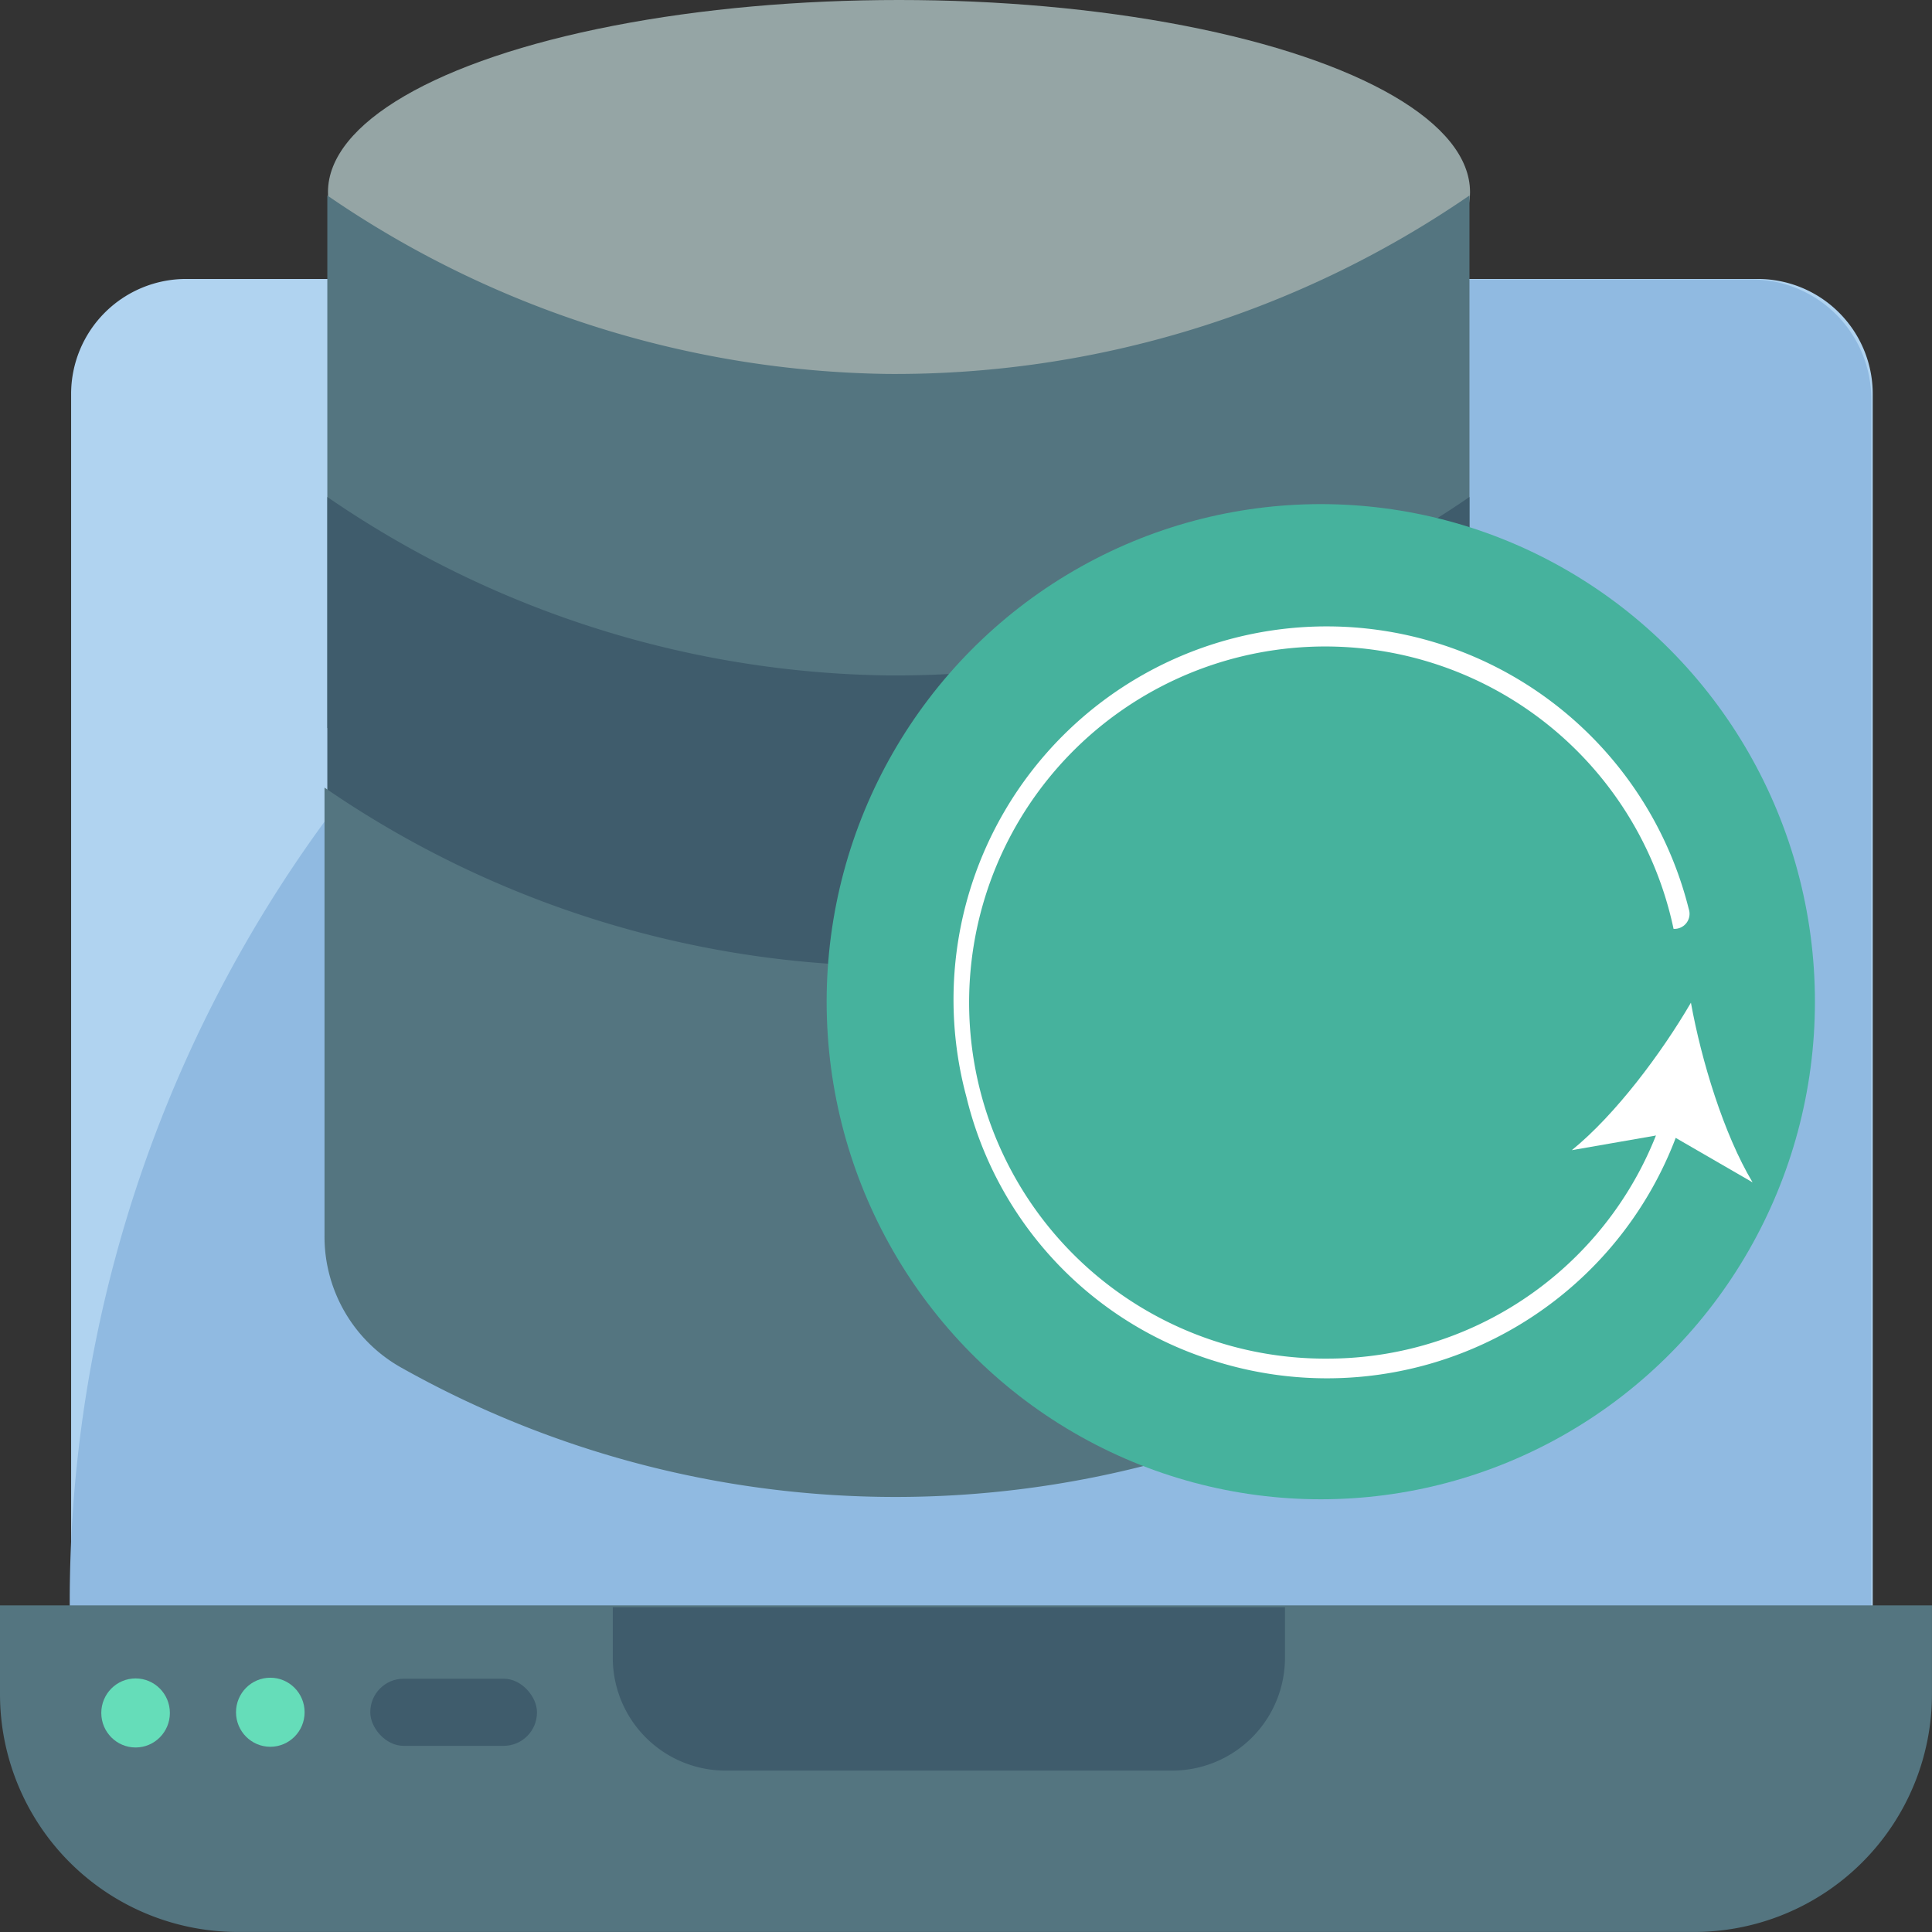 <svg xmlns="http://www.w3.org/2000/svg" width="150.003" height="150.003"><rect width="100%" height="100%" fill="#333333" stroke="none"/><defs><style>.cls-3{fill:#547580}.cls-4{fill:#3f5c6c}.cls-5{fill:#65ddb9}.cls-8{fill:#fff}</style></defs><g id="Layer_2" data-name="Layer 2"><g id="Layer_1-2" data-name="Layer 1"><path d="M14.448 21.659h122.026a8.927 8.927 0 0 1 8.927 8.927v94.4H5.522v-94.4a8.927 8.927 0 0 1 8.927-8.927Z" style="fill:#b0d3f0"/><path d="M108.1 21.7H136a9.289 9.289 0 0 1 9.289 9.289v94.035H5.414v-.633A102.691 102.691 0 0 1 108.1 21.7Z" style="fill:#90bae1"/><path class="cls-3" d="M0 124.641h150v6.892A18.469 18.469 0 0 1 131.533 150H18.469A18.469 18.469 0 0 1 0 131.533v-6.892Z"/><path class="cls-4" d="M47.578 124.791h52.189v3.922a8.758 8.758 0 0 1-8.758 8.758H56.336a8.758 8.758 0 0 1-8.758-8.758v-3.922Z"/><rect class="cls-4" x="28.75" y="130.337" width="12.941" height="5.213" rx="2.59"/><ellipse class="cls-5" cx="20.987" cy="132.941" rx="2.663" ry="2.681"/><ellipse class="cls-5" cx="10.527" cy="132.996" rx="2.663" ry="2.681"/><ellipse cx="69.8" cy="14.908" rx="44.335" ry="14.908" style="fill:#95a5a5"/><path class="cls-3" d="M114.091 56.526H25.414V15.177a78.594 78.594 0 0 0 43.465 13.856 78.684 78.684 0 0 0 45.212-13.856Z"/><path class="cls-4" d="M114.091 79.933H25.414V38.585a78.594 78.594 0 0 0 43.465 13.856 78.7 78.7 0 0 0 45.212-13.856Z"/><path class="cls-3" d="M113.872 95.98a11.662 11.662 0 0 1-5.961 10.2 78.345 78.345 0 0 1-76.763 0 11.659 11.659 0 0 1-5.953-10.2V61.149A78.617 78.617 0 0 0 68.66 75.005a78.693 78.693 0 0 0 45.212-13.856Z"/><ellipse cx="102.548" cy="77.773" rx="38.366" ry="38.633" style="fill:#46b29d"/><path class="cls-8" d="M103.09 105.485a27.646 27.646 0 1 1 26.847-33.368 1.169 1.169 0 0 0 1.182-1.535 28.976 28.976 0 1 0-56.091 14.559 28.448 28.448 0 0 0 19.349 20.551 28.971 28.971 0 0 0 36.176-18.611l-1.42-.477a27.433 27.433 0 0 1-26.043 18.881Z"/><path class="cls-8" d="M131.286 77.849c-2.3 3.943-5.868 8.706-9.248 11.452L129.505 88l6.567 3.8c-2.24-3.746-3.974-9.454-4.787-13.95Z"/></g></g></svg>